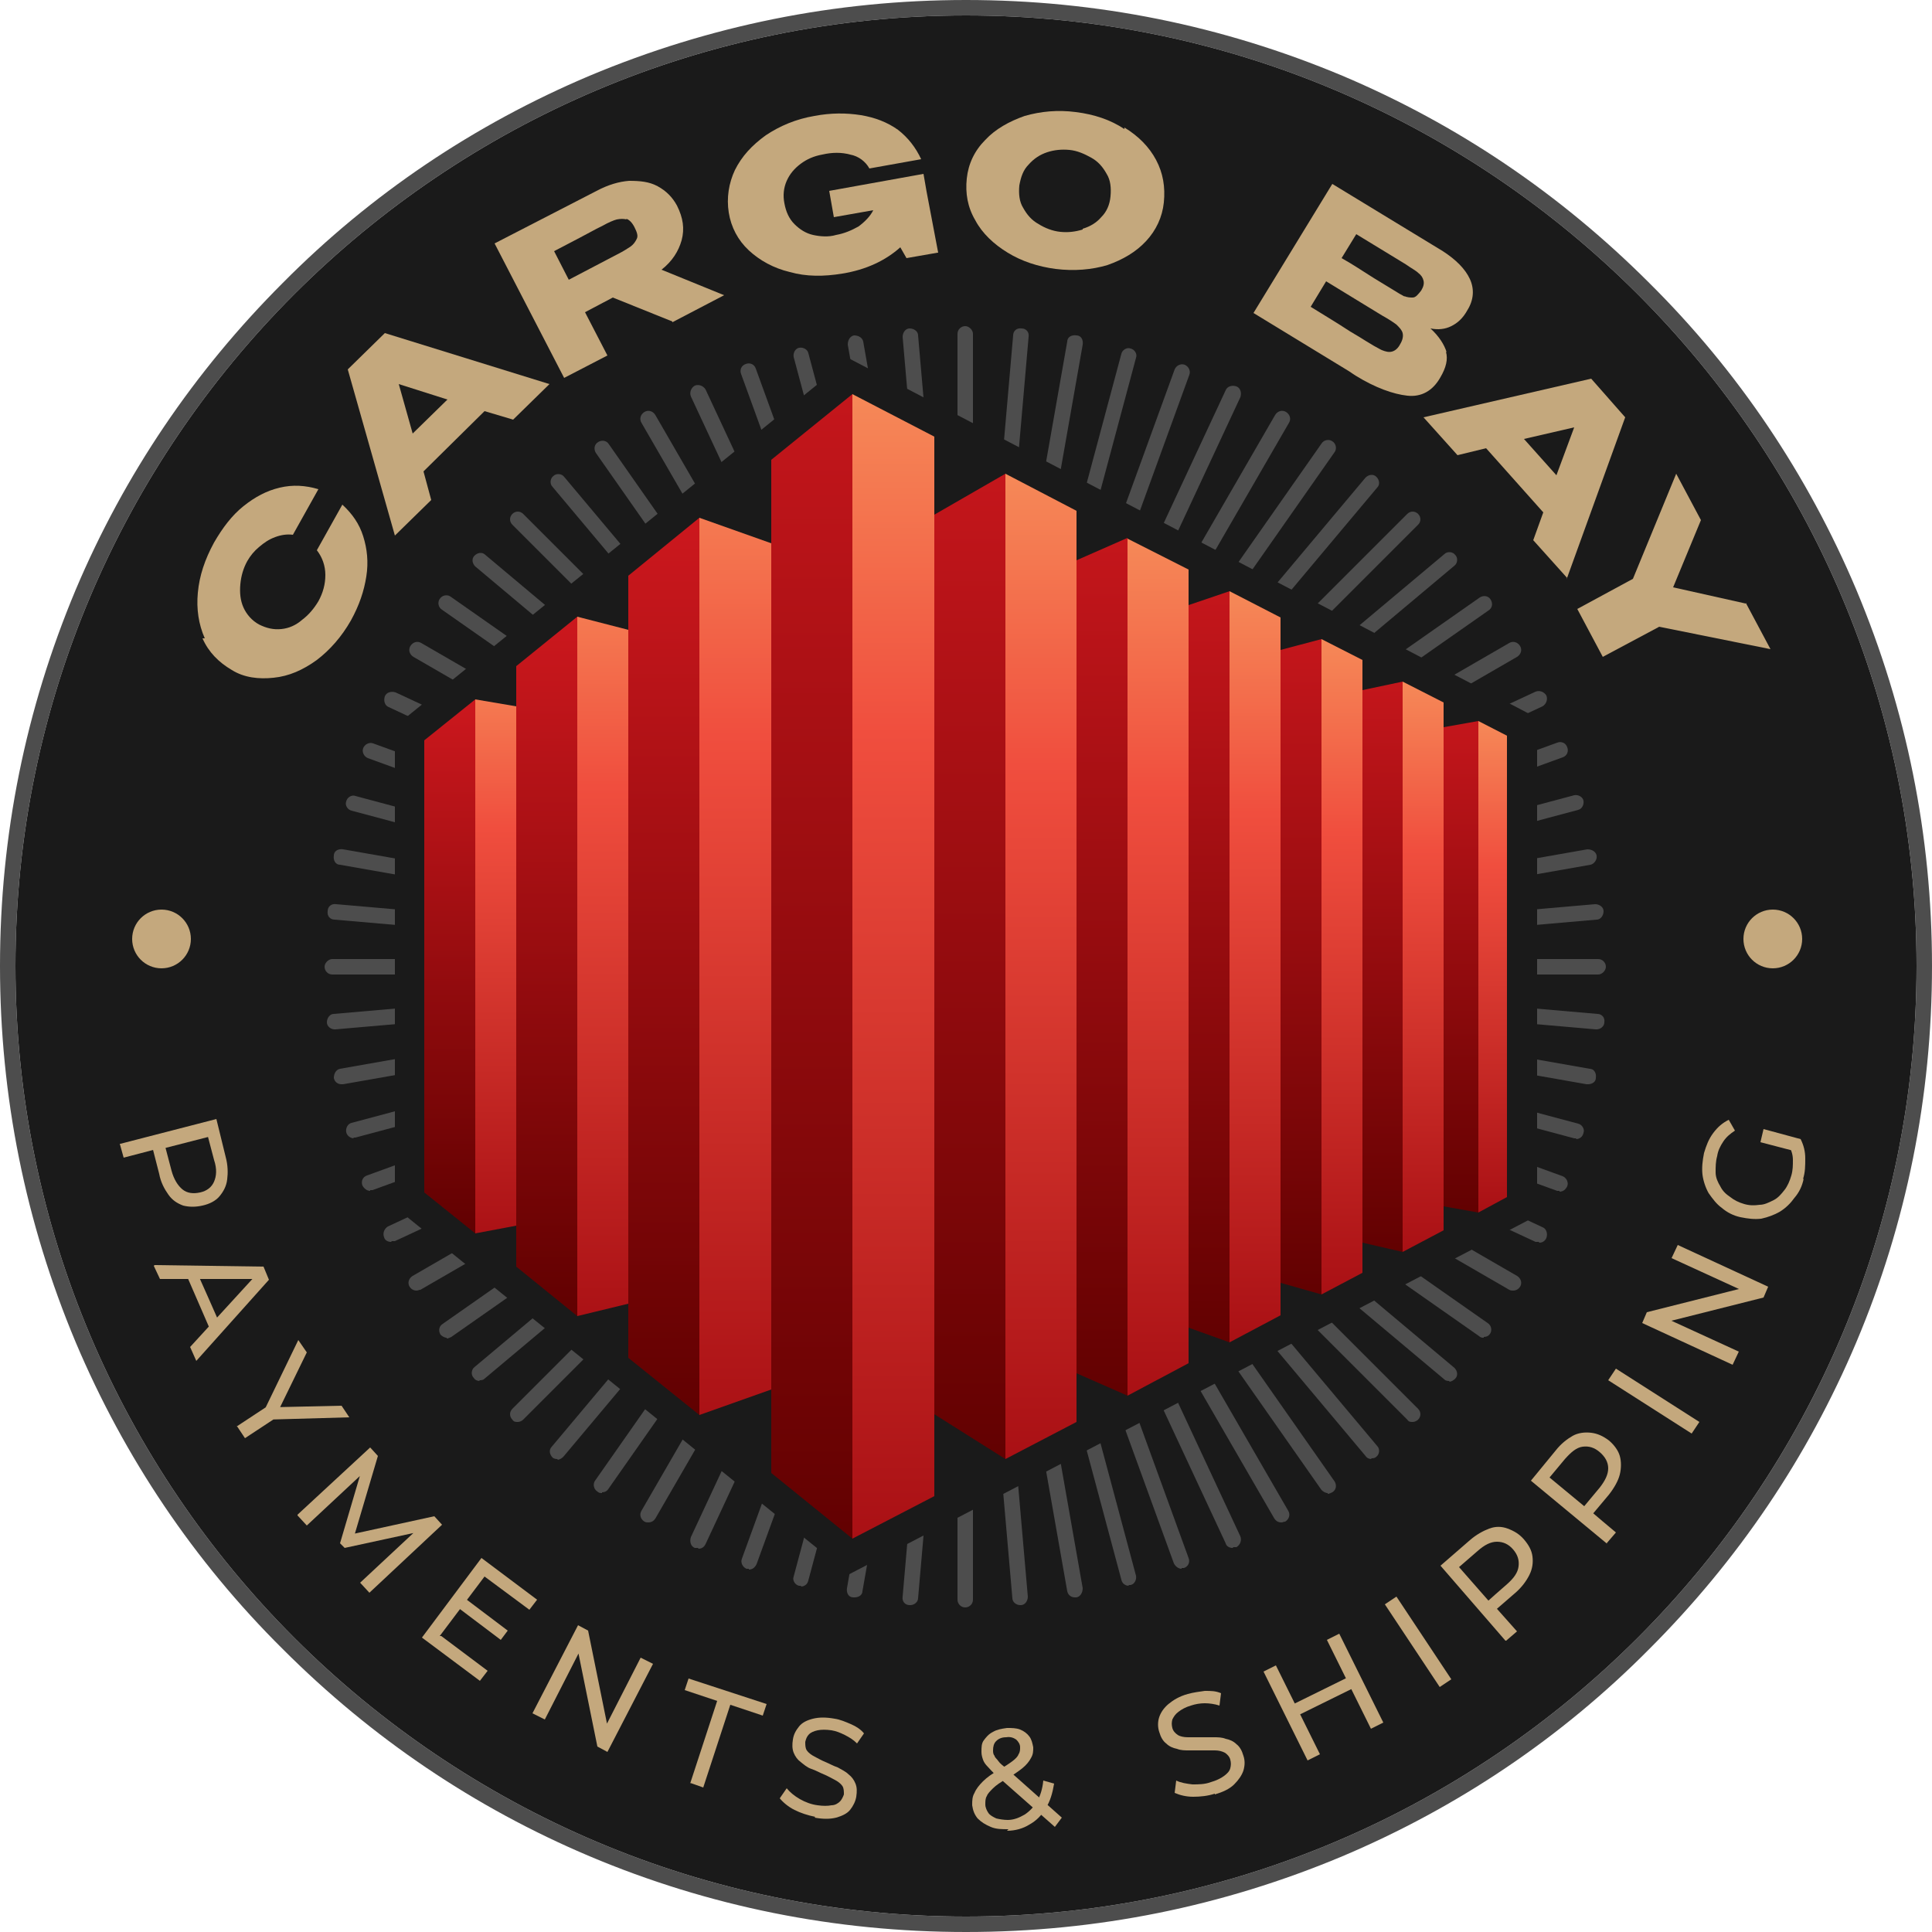 <?xml version="1.0" encoding="UTF-8"?> <svg xmlns="http://www.w3.org/2000/svg" xmlns:xlink="http://www.w3.org/1999/xlink" version="1.1" viewBox="0 0 250 250"><defs><style> .cls-1 { fill: url(#linear-gradient-15); } .cls-2 { fill: url(#linear-gradient-13); } .cls-3 { fill: url(#linear-gradient-2); } .cls-4 { fill: url(#linear-gradient-10); } .cls-5 { fill: url(#linear-gradient-12); } .cls-6 { fill: #4d4d4d; } .cls-7 { fill: url(#linear-gradient-4); } .cls-8 { fill: url(#linear-gradient-3); } .cls-9 { fill: url(#linear-gradient-5); } .cls-10 { fill: url(#linear-gradient-8); } .cls-11 { fill: #c4a87d; } .cls-12 { fill: url(#linear-gradient-14); } .cls-13 { fill: url(#linear-gradient-20); } .cls-14 { fill: url(#linear-gradient-17); } .cls-15 { fill: url(#linear-gradient-7); } .cls-16 { fill: #1a1a1a; } .cls-17 { fill: url(#linear-gradient-9); } .cls-18 { fill: url(#linear-gradient-11); } .cls-19 { fill: url(#linear-gradient-19); } .cls-20 { fill: url(#linear-gradient-6); } .cls-21 { fill: url(#linear-gradient-16); } .cls-22 { fill: url(#linear-gradient); } .cls-23 { fill: url(#linear-gradient-18); } </style><linearGradient id="linear-gradient" x1="134.7" y1="191.7" x2="134.7" y2="59.3" gradientUnits="userSpaceOnUse"><stop offset="0" stop-color="#a70e13"></stop><stop offset=".7" stop-color="#f04e3e"></stop><stop offset="1" stop-color="#f68c59"></stop></linearGradient><linearGradient id="linear-gradient-2" x1="125.5" y1="194.1" x2="125.5" y2="48.5" gradientUnits="userSpaceOnUse"><stop offset="0" stop-color="#5e0000"></stop><stop offset="1" stop-color="#ce181e"></stop></linearGradient><linearGradient id="linear-gradient-3" x1="149.9" y1="183.1" x2="149.9" y2="67.9" xlink:href="#linear-gradient"></linearGradient><linearGradient id="linear-gradient-4" x1="142.6" y1="185.2" x2="142.6" y2="58.4" xlink:href="#linear-gradient-2"></linearGradient><linearGradient id="linear-gradient-5" x1="162.4" y1="175.9" x2="162.4" y2="74.9" xlink:href="#linear-gradient"></linearGradient><linearGradient id="linear-gradient-6" x1="173.6" y1="169.4" x2="173.6" y2="81.3" xlink:href="#linear-gradient"></linearGradient><linearGradient id="linear-gradient-7" x1="156.5" y1="177.7" x2="156.5" y2="66.7" xlink:href="#linear-gradient-2"></linearGradient><linearGradient id="linear-gradient-8" x1="168.3" y1="171" x2="168.3" y2="74.1" xlink:href="#linear-gradient-2"></linearGradient><linearGradient id="linear-gradient-9" x1="178.9" y1="165" x2="178.9" y2="80.7" xlink:href="#linear-gradient-2"></linearGradient><linearGradient id="linear-gradient-10" x1="193.2" y1="158.3" x2="193.2" y2="92.2" xlink:href="#linear-gradient"></linearGradient><linearGradient id="linear-gradient-11" x1="189" y1="159.5" x2="189" y2="86.9" xlink:href="#linear-gradient-2"></linearGradient><linearGradient id="linear-gradient-12" x1="115.6" y1="202.5" x2="115.6" y2="48.6" xlink:href="#linear-gradient"></linearGradient><linearGradient id="linear-gradient-13" x1="105.1" y1="205.3" x2="105.1" y2="36.1" xlink:href="#linear-gradient-2"></linearGradient><linearGradient id="linear-gradient-14" x1="-6975.7" y1="185.8" x2="-6975.7" y2="65.1" gradientTransform="translate(-6889.8) rotate(-180) scale(1 -1)" xlink:href="#linear-gradient-2"></linearGradient><linearGradient id="linear-gradient-15" x1="-6984.9" y1="187.9" x2="-6984.9" y2="55.4" gradientTransform="translate(-6889.8) rotate(-180) scale(1 -1)" xlink:href="#linear-gradient"></linearGradient><linearGradient id="linear-gradient-16" x1="-6960.5" y1="172.4" x2="-6960.5" y2="78.3" gradientTransform="translate(-6889.8) rotate(-180) scale(1 -1)" xlink:href="#linear-gradient-2"></linearGradient><linearGradient id="linear-gradient-17" x1="-6967.8" y1="174.1" x2="-6967.8" y2="70.7" gradientTransform="translate(-6889.8) rotate(-180) scale(1 -1)" xlink:href="#linear-gradient"></linearGradient><linearGradient id="linear-gradient-18" x1="-6948" y1="161.2" x2="-6948" y2="89.3" gradientTransform="translate(-6889.8) rotate(-180) scale(1 -1)" xlink:href="#linear-gradient-2"></linearGradient><linearGradient id="linear-gradient-19" x1="-6953.9" y1="162.5" x2="-6953.9" y2="83.5" gradientTransform="translate(-6889.8) rotate(-180) scale(1 -1)" xlink:href="#linear-gradient"></linearGradient><linearGradient id="linear-gradient-20" x1="184.2" y1="163.7" x2="184.2" y2="87" xlink:href="#linear-gradient"></linearGradient></defs><g><g id="_Слой_1" data-name="Слой_1"><g><path class="cls-6" d="M240.2,76.3c-6.3-14.9-15.3-28.3-26.8-39.7-11.5-11.5-24.8-20.5-39.7-26.8C158.2,3.3,141.9,0,125,0s-33.2,3.3-48.7,9.8c-14.9,6.3-28.3,15.3-39.7,26.8-11.5,11.5-20.5,24.8-26.8,39.7C3.3,91.8,0,108.1,0,125s3.3,33.2,9.8,48.7c6.3,14.9,15.3,28.3,26.8,39.7,11.5,11.5,24.8,20.5,39.7,26.8,15.4,6.5,31.8,9.8,48.7,9.8s33.2-3.3,48.7-9.8c14.9-6.3,28.3-15.3,39.7-26.8,11.5-11.5,20.5-24.8,26.8-39.7,6.5-15.4,9.8-31.8,9.8-48.7s-3.3-33.2-9.8-48.7ZM125,248C57.2,248,2,192.8,2,125S57.2,2,125,2s123,55.2,123,123-55.2,123-123,123Z"></path><path class="cls-16" d="M248,125c0,67.8-55.2,123-123,123S2,192.8,2,125,57.2,2,125,2s123,55.2,123,123Z"></path></g><g><path class="cls-11" d="M15.6,148l12.4-3.2,1.2,4.9c.3,1.1.3,2.1.2,2.9-.1.9-.5,1.6-1,2.2s-1.3,1-2.2,1.2c-.9.2-1.7.2-2.5,0-.8-.3-1.4-.7-1.9-1.4-.5-.7-1-1.6-1.2-2.7l-1-3.9,1,.6-4.6,1.2-.5-1.8ZM20.5,148.7l.7-1,1,3.8c.3,1.1.8,1.9,1.4,2.4.6.5,1.4.6,2.3.4.9-.2,1.5-.7,1.8-1.4s.4-1.6,0-2.8l-1-3.8,1.1.6-7.4,1.9Z"></path><path class="cls-11" d="M20,163.7l14.1.2.7,1.7-9.4,10.5-.8-1.8,8.7-9.5.3.7h-12.9s-.8-1.7-.8-1.7ZM24,164.7h1.5c0-.1,2.9,6.5,2.9,6.5l-1.1,1.1-3.3-7.6Z"></path><path class="cls-11" d="M30.6,184.6l4.1-2.7-.7,1,4.6-9.5,1.1,1.6-3.9,8-.6-.9,9-.2,1,1.5-10.6.3,1.2-.3-4.1,2.7-1-1.5Z"></path><path class="cls-11" d="M38.5,196l9.4-8.7,1,1.1-3.2,10.8-.5-.6,11-2.4,1,1.1-9.4,8.8-1.2-1.3,7.4-6.9.3.3-9.7,2.1-.6-.6,2.8-9.5.3.3-7.4,6.9-1.2-1.3Z"></path><path class="cls-11" d="M57.1,211.7l6,4.5-1,1.3-7.5-5.6,7.7-10.3,7.2,5.4-1,1.3-5.8-4.3-5.8,7.7ZM60.4,207l5.3,4-.9,1.2-5.3-4,.9-1.2Z"></path><path class="cls-11" d="M68.9,221.7l5.9-11.4,1.3.7,2.7,13.3-.7-.4,4.8-9.4,1.6.8-5.9,11.4-1.3-.7-2.7-13.3.7.4-4.8,9.4-1.6-.8Z"></path><path class="cls-11" d="M89.3,230.8l3.5-10.7-4.2-1.4.5-1.5,10.1,3.3-.5,1.5-4.2-1.4-3.5,10.7-1.7-.6Z"></path><path class="cls-11" d="M105.5,235.1c-1-.2-1.9-.5-2.7-.9-.8-.4-1.5-1-1.9-1.5l.9-1.3c.4.5,1,1,1.7,1.4s1.5.7,2.3.8c.7.1,1.3.1,1.8,0,.5,0,.9-.3,1.1-.5s.4-.6.5-.9c0-.4,0-.8-.2-1.1-.2-.3-.6-.6-1-.8-.4-.2-.9-.5-1.4-.7-.5-.2-1-.5-1.6-.7s-1-.6-1.4-.9-.7-.7-.9-1.2c-.2-.5-.2-1.1-.1-1.7.1-.7.4-1.2.8-1.7.4-.5,1-.8,1.8-1,.8-.2,1.7-.2,2.8,0,.7.1,1.4.4,2.1.7s1.3.7,1.7,1.2l-.9,1.3c-.5-.5-1-.8-1.6-1.1-.6-.3-1.1-.5-1.7-.6-.7-.1-1.3-.1-1.8,0-.5.1-.9.3-1.1.5-.3.3-.4.6-.5,1,0,.4,0,.8.2,1.1s.6.6,1,.8c.4.2.9.5,1.4.7.5.2,1,.5,1.6.7.5.3,1,.5,1.4.9.4.3.7.7.9,1.2.2.5.2,1,.1,1.7-.1.6-.4,1.2-.8,1.7-.4.5-1.1.8-1.8,1-.8.2-1.7.2-2.8,0Z"></path><path class="cls-11" d="M130.5,236.7c-.9,0-1.6,0-2.3-.3s-1.2-.6-1.7-1.1c-.4-.5-.6-1-.7-1.7,0-.6,0-1.1.3-1.6.2-.5.6-1,1.1-1.5.5-.5,1.2-1,2.1-1.5.7-.4,1.3-.8,1.7-1.1.4-.3.7-.6.8-.9.2-.3.2-.6.2-.9,0-.4-.2-.7-.5-1-.3-.2-.7-.4-1.3-.3-.6,0-1,.2-1.3.5-.3.3-.4.7-.4,1.2,0,.2,0,.5.2.7,0,.2.3.4.5.7s.6.6,1,.9l7.2,6.4-.9,1.2-7.6-6.7c-.5-.4-.8-.8-1.1-1.1-.3-.3-.5-.6-.6-.9-.1-.3-.2-.6-.2-1,0-.6,0-1.1.3-1.5s.6-.8,1.2-1.1c.5-.3,1.1-.4,1.8-.5.6,0,1.2,0,1.7.2.5.2.9.5,1.2.9.3.4.4.9.5,1.4,0,.5,0,.9-.3,1.4-.2.4-.6.9-1.1,1.3-.5.4-1.2.9-2.1,1.4-.7.4-1.3.8-1.7,1.2s-.7.7-.8,1c-.2.3-.2.7-.2,1.1,0,.4.2.8.4,1.1s.6.5,1,.7c.4.1,1,.2,1.5.2.8,0,1.5-.3,2.2-.7.6-.4,1.2-1,1.6-1.7.4-.7.7-1.6.8-2.7l1.4.4c-.2,1.2-.5,2.3-1.1,3.2-.5.9-1.2,1.6-2.1,2.1-.8.5-1.8.8-2.9.8Z"></path><path class="cls-11" d="M157.2,232.1c-.9.3-1.9.4-2.8.4-.9,0-1.7-.2-2.4-.5l.2-1.6c.6.3,1.3.4,2.1.5.8,0,1.6,0,2.4-.3.7-.2,1.3-.5,1.7-.8.4-.3.7-.6.8-1,.1-.4.1-.7,0-1.1-.1-.4-.4-.7-.7-.9-.4-.2-.8-.3-1.3-.3-.5,0-1,0-1.6,0-.6,0-1.1,0-1.7,0-.6,0-1.1,0-1.6-.2-.5-.1-1-.3-1.4-.7-.4-.3-.7-.8-.9-1.5-.2-.6-.2-1.3,0-1.9.2-.6.6-1.2,1.2-1.7.6-.5,1.4-1,2.5-1.3.7-.2,1.5-.3,2.2-.4.8,0,1.4,0,2.1.3l-.2,1.6c-.6-.2-1.3-.3-1.9-.3-.6,0-1.2.1-1.8.3-.7.2-1.2.5-1.6.8-.4.3-.6.6-.8,1-.1.4-.1.7,0,1.1.1.4.4.7.7.9s.8.3,1.3.3c.5,0,1,0,1.6,0,.6,0,1.1,0,1.7,0,.6,0,1.1,0,1.6.2.5.1,1,.3,1.4.7.4.3.7.8.9,1.5.2.6.2,1.2,0,1.9-.2.6-.6,1.2-1.2,1.8s-1.5,1-2.5,1.3Z"></path><path class="cls-11" d="M170.8,227l-1.6.8-5.7-11.5,1.6-.8,5.7,11.5ZM175,218.5l-6.9,3.4-.7-1.4,6.9-3.4.7,1.4ZM171.7,212.2l1.6-.8,5.7,11.5-1.6.8-5.7-11.5Z"></path><path class="cls-11" d="M186.3,218.3l-7.1-10.7,1.5-1,7.1,10.7-1.5,1Z"></path><path class="cls-11" d="M194.8,212.3l-8.4-9.7,3.8-3.3c.8-.7,1.7-1.2,2.5-1.5.8-.3,1.6-.3,2.4,0s1.5.7,2.1,1.4c.6.7,1,1.4,1.1,2.2.1.8,0,1.6-.4,2.4-.4.8-1,1.6-1.8,2.3l-3,2.6v-1.2c0,0,3.2,3.6,3.2,3.6l-1.4,1.2ZM193.2,207.7h-1.2c0-.1,3-2.7,3-2.7.9-.8,1.4-1.5,1.5-2.3.1-.8-.1-1.5-.7-2.2s-1.3-1-2.1-1c-.8,0-1.6.4-2.5,1.2l-3,2.6v-1.2s5,5.7,5,5.7Z"></path><path class="cls-11" d="M208,199.8l-9.9-8.2,3.2-3.9c.7-.9,1.5-1.5,2.2-1.9s1.6-.5,2.4-.4,1.5.4,2.3,1c.7.6,1.2,1.3,1.4,2s.2,1.6,0,2.4c-.2.8-.7,1.7-1.4,2.6l-2.6,3.1v-1.2c-.1,0,3.5,3,3.5,3l-1.2,1.4ZM205.7,195.5h-1.2c0,0,2.5-3,2.5-3,.7-.9,1.1-1.7,1.1-2.5s-.4-1.5-1.1-2.1c-.7-.6-1.4-.8-2.2-.7-.8.1-1.5.7-2.3,1.6l-2.5,3-.2-1.2,5.8,4.8Z"></path><path class="cls-11" d="M218.9,185.5l-10.8-6.9,1-1.5,10.8,6.9-1,1.5Z"></path><path class="cls-11" d="M224.2,176.6l-11.7-5.4.6-1.4,13.1-3.3-.3.7-9.6-4.4.8-1.7,11.7,5.4-.6,1.4-13.1,3.3.3-.7,9.6,4.4-.8,1.7Z"></path><path class="cls-11" d="M233.4,152.5c-.2,1-.6,1.8-1.2,2.5-.5.7-1.1,1.3-1.9,1.8-.7.4-1.5.7-2.4.9-.9.1-1.7,0-2.7-.2-.9-.2-1.7-.6-2.4-1.2-.7-.5-1.2-1.2-1.7-1.9-.4-.7-.7-1.6-.8-2.4-.1-.9,0-1.8.2-2.8.3-1,.6-1.8,1.2-2.6s1.2-1.3,2-1.7l.8,1.4c-.6.4-1.1.8-1.5,1.4s-.7,1.2-.8,1.9c-.2.7-.2,1.4-.2,2.1s.3,1.3.6,1.8c.3.6.7,1,1.3,1.4.5.4,1.1.7,1.8.9.7.2,1.3.2,2,.1.6,0,1.2-.3,1.8-.6s1-.8,1.4-1.3c.4-.5.7-1.2.9-1.9.2-.7.2-1.3.2-2,0-.7-.2-1.3-.6-2l1.6-.7c.4.8.6,1.6.6,2.5s0,1.8-.3,2.7ZM232.4,149l-4.6-1.2.4-1.7,4.8,1.3-.7,1.6Z"></path></g><g><path class="cls-11" d="M26.5,82.6c-.8-1.8-1.1-3.8-.9-5.9.2-2.2.9-4.3,2.1-6.5,1.1-1.9,2.3-3.5,3.8-4.7,1.5-1.2,3-2,4.7-2.4,1.7-.4,3.3-.3,5,.2l-3.3,5.9c-.7-.1-1.5,0-2.3.3-.8.3-1.4.7-2.1,1.3-.6.5-1.1,1.1-1.5,1.8-.5.9-.8,1.9-.9,3-.1,1.1,0,2.1.4,3,.4.9,1.1,1.7,2,2.2,1,.5,1.9.7,2.9.6,1-.1,1.9-.5,2.7-1.2.8-.6,1.5-1.4,2.1-2.4.6-1.1.9-2.2.9-3.4,0-1.2-.4-2.3-1.1-3.2l3.3-5.9c1.3,1.2,2.2,2.5,2.7,4.1s.7,3.3.4,5.2c-.3,1.9-.9,3.7-2,5.7-1.2,2.1-2.7,3.8-4.4,5.1-1.8,1.3-3.6,2.1-5.6,2.3-1.9.2-3.8,0-5.4-1-1.7-1-3-2.3-3.8-4.1Z"></path><path class="cls-11" d="M71.1,49.7l-4.7,4.6-3.7-1.1-7.9,7.8,1,3.7-4.7,4.6-6.1-21.5,4.8-4.7,21.3,6.6ZM51.6,49.7l1.8,6.4,4.5-4.4-6.3-2Z"></path><path class="cls-11" d="M87,41.6l-7.7-3.1-3.6,1.9,2.9,5.6-5.6,2.9-9-17.4,13.2-6.8c1.5-.8,2.9-1.2,4.2-1.3,1.4,0,2.6.1,3.7.7,1.1.6,1.9,1.4,2.5,2.5h0c.8,1.6,1,3,.6,4.5-.4,1.4-1.2,2.7-2.6,3.8l8.1,3.3-6.7,3.5ZM81.1,28.4c-.4-.1-.8-.1-1.3,0-.4.1-1.1.4-1.8.8l-.8.4c-1.1.6-3,1.6-5.5,2.9l1.9,3.7,6.3-3.3h0c.8-.4,1.4-.8,1.7-1,.4-.3.6-.6.8-1s0-.9-.3-1.5c-.3-.6-.7-1-1.1-1.1Z"></path><path class="cls-11" d="M121.3,32.7l-4,.7-.8-1.4c-1.9,1.7-4.4,2.9-7.5,3.4-2.4.4-4.7.4-6.8-.2-2.1-.5-3.9-1.5-5.3-2.8-1.4-1.3-2.3-3-2.6-4.9-.3-1.9,0-3.8.8-5.5.9-1.8,2.2-3.2,4-4.5,1.8-1.2,3.9-2.1,6.3-2.5,2.1-.4,4.1-.4,6-.1,1.8.3,3.4.9,4.8,1.9,1.3,1,2.3,2.3,3,3.8l-6.7,1.2c-.5-.9-1.4-1.6-2.5-1.8-1.1-.3-2.3-.3-3.6,0-1.1.2-2,.6-2.8,1.2s-1.4,1.3-1.8,2.2c-.4.9-.5,1.9-.3,2.9.2,1.1.6,2,1.3,2.7.7.7,1.5,1.2,2.4,1.4s2,.3,3,0c1.1-.2,2-.6,2.9-1.1.8-.6,1.5-1.3,1.9-2.1l-5.1.9-.6-3.4,12.2-2.2.4,2.3,1.5,7.9Z"></path><path class="cls-11" d="M145.5,16.5c1.8,1.1,3.2,2.5,4.1,4.2s1.2,3.5,1,5.5c-.2,1.9-1,3.6-2.3,5-1.3,1.4-3,2.4-5,3.1-2,.6-4.3.8-6.7.5-2.3-.3-4.4-1-6.2-2.1s-3.3-2.5-4.2-4.2c-1-1.7-1.3-3.5-1.1-5.4.2-1.9,1-3.6,2.4-5,1.3-1.4,3.1-2.4,5.1-3.1,2.1-.6,4.3-.8,6.6-.5,2.4.3,4.5,1,6.3,2.2ZM140.1,29.6c1-.3,1.8-.8,2.4-1.5.7-.7,1.1-1.6,1.2-2.7.1-1.1,0-2.1-.5-2.9-.5-.9-1.1-1.6-2-2.1s-1.8-.9-2.8-1c-1-.1-2,0-2.9.3-.9.3-1.7.8-2.4,1.6-.7.7-1,1.6-1.2,2.7-.1,1.1,0,2.1.5,2.9.5.9,1.1,1.6,2,2.1.8.5,1.8.9,2.8,1,1,.1,1.9,0,2.9-.3Z"></path><path class="cls-11" d="M187.1,45.5c.3,1,0,2.1-.7,3.3h0c-1,1.8-2.5,2.6-4.3,2.4-1.8-.2-4.1-1-6.7-2.6h0s-.9-.6-.9-.6l-12.3-7.5,10.2-16.7,14.3,8.7c1.7,1.1,2.9,2.3,3.5,3.6.6,1.3.5,2.7-.3,4h0c-.6,1.1-1.3,1.7-2.1,2.1s-1.7.5-2.7.3c1.1,1,1.8,2.1,2.1,3.1ZM178.8,45.3c.5.2.9.3,1.3.2s.8-.4,1.1-1c.3-.5.4-1,.3-1.4-.1-.4-.4-.7-.8-1.1-.4-.3-1-.7-1.9-1.2h0s-7.2-4.4-7.2-4.4l-2,3.3c2.1,1.3,3.6,2.2,4.5,2.8.9.6,1.5.9,1.8,1.1l.8.5c.8.5,1.5.9,1.9,1.1ZM181.7,38.3c.4.2.8.2,1.1.2.4,0,.7-.4,1.1-.9.3-.5.4-.9.3-1.3-.1-.4-.3-.7-.7-1-.3-.3-.9-.6-1.6-1.1h0s-6.4-3.9-6.4-3.9l-1.9,3.1c1.6.9,2.6,1.6,3.1,1.9l1.1.7,2.3,1.4c.8.5,1.3.8,1.7,1Z"></path><path class="cls-11" d="M202.8,74.8l-4.4-4.9,1.3-3.6-7.4-8.3-3.7.9-4.4-4.9,21.7-5,4.4,5-7.6,21ZM203.7,55.3l-6.5,1.5,4.2,4.7,2.3-6.2Z"></path><path class="cls-11" d="M225.9,78l3.2,6-14.4-2.9-7.3,3.9-3.3-6.2,7.2-3.9,5.6-13.6,3.2,6-3.6,8.7,9.4,2.1Z"></path></g><g><path class="cls-6" d="M124.9,126.1c-.6,0-1-.5-1-1V43.2c0-.6.5-1,1-1s1,.5,1,1v81.9c0,.6-.5,1-1,1Z"></path><path class="cls-6" d="M124.9,126.1c-.5,0-1-.4-1-.9l-7.1-81.6c0-.6.4-1.1.9-1.1.6,0,1.1.4,1.1.9l7.1,81.6c0,.6-.4,1.1-.9,1.1,0,0,0,0,0,0Z"></path><path class="cls-6" d="M124.9,126.1c-.5,0-.9-.3-1-.8l-14.2-80.7c0-.6.3-1.1.8-1.2.6,0,1.1.3,1.2.8l14.2,80.7c0,.6-.3,1.1-.8,1.2,0,0-.1,0-.2,0Z"></path><path class="cls-6" d="M124.9,126.1c-.5,0-.9-.3-1-.8l-21.2-79.1c-.1-.5.2-1.1.7-1.2.5-.1,1.1.2,1.2.7l21.2,79.1c.1.5-.2,1.1-.7,1.2,0,0-.2,0-.3,0Z"></path><path class="cls-6" d="M124.9,126.1c-.4,0-.8-.3-1-.7l-28-77c-.2-.5,0-1.1.6-1.3.5-.2,1.1,0,1.3.6l28,77c.2.5,0,1.1-.6,1.3-.1,0-.2,0-.3,0Z"></path><path class="cls-6" d="M124.9,126.1c-.4,0-.8-.2-.9-.6l-34.6-74.2c-.2-.5,0-1.1.5-1.4.5-.2,1.1,0,1.4.5l34.6,74.2c.2.5,0,1.1-.5,1.4-.1,0-.3,0-.4,0Z"></path><path class="cls-6" d="M124.9,126.1c-.4,0-.7-.2-.9-.5l-41-70.9c-.3-.5-.1-1.1.4-1.4.5-.3,1.1-.1,1.4.4l41,70.9c.3.5.1,1.1-.4,1.4-.2,0-.3.1-.5.1Z"></path><path class="cls-6" d="M124.9,126.1c-.3,0-.6-.2-.8-.4l-47-67.1c-.3-.5-.2-1.1.3-1.4.5-.3,1.1-.2,1.4.3l47,67.1c.3.5.2,1.1-.3,1.4-.2.1-.4.2-.6.2Z"></path><path class="cls-6" d="M124.9,126.1c-.3,0-.6-.1-.8-.4l-52.6-62.7c-.4-.4-.3-1.1.1-1.4.4-.4,1.1-.3,1.4.1l52.6,62.7c.4.4.3,1.1-.1,1.4-.2.2-.4.2-.7.2Z"></path><path class="cls-6" d="M124.9,126.1c-.3,0-.5,0-.7-.3l-57.9-57.9c-.4-.4-.4-1,0-1.4.4-.4,1-.4,1.4,0l57.9,57.9c.4.4.4,1,0,1.4-.2.2-.5.3-.7.3Z"></path><path class="cls-6" d="M124.9,126.1c-.2,0-.5,0-.7-.2l-62.7-52.6c-.4-.4-.5-1-.1-1.4.4-.4,1-.5,1.4-.1l62.7,52.6c.4.4.5,1,.1,1.4-.2.2-.5.4-.8.4Z"></path><path class="cls-6" d="M124.9,126.1c-.2,0-.4,0-.6-.2l-67.1-47c-.5-.3-.6-1-.3-1.4.3-.5,1-.6,1.4-.3l67.1,47c.5.3.6,1,.3,1.4-.2.3-.5.4-.8.4Z"></path><path class="cls-6" d="M124.9,126.1c-.2,0-.3,0-.5-.1l-70.9-41c-.5-.3-.7-.9-.4-1.4.3-.5.9-.7,1.4-.4l70.9,41c.5.3.7.9.4,1.4-.2.3-.5.5-.9.5Z"></path><path class="cls-6" d="M124.9,126.1c-.1,0-.3,0-.4,0l-74.2-34.6c-.5-.2-.7-.8-.5-1.4.2-.5.8-.7,1.4-.5l74.2,34.6c.5.2.7.8.5,1.4-.2.4-.5.6-.9.6Z"></path><path class="cls-6" d="M124.9,126.1c-.1,0-.2,0-.3,0l-77-28c-.5-.2-.8-.8-.6-1.3.2-.5.8-.8,1.3-.6l77,28c.5.2.8.8.6,1.3-.2.4-.5.7-1,.7Z"></path><path class="cls-6" d="M124.9,126.1c0,0-.2,0-.3,0l-79.1-21.2c-.5-.1-.9-.7-.7-1.2.1-.5.7-.9,1.2-.7l79.1,21.2c.5.1.9.7.7,1.2-.1.5-.5.8-1,.8Z"></path><path class="cls-6" d="M124.9,126.1c0,0-.1,0-.2,0l-80.7-14.2c-.6,0-.9-.6-.8-1.2,0-.6.6-.9,1.2-.8l80.7,14.2c.6,0,.9.6.8,1.2,0,.5-.5.8-1,.8Z"></path><path class="cls-6" d="M124.9,126.1s0,0,0,0l-81.6-7.1c-.6,0-1-.5-.9-1.1,0-.6.5-1,1.1-.9l81.6,7.1c.6,0,1,.5.9,1.1,0,.5-.5.9-1,.9Z"></path><path class="cls-6" d="M124.9,126.1H43c-.6,0-1-.5-1-1s.5-1,1-1h81.9c.6,0,1,.5,1,1s-.5,1-1,1Z"></path><path class="cls-6" d="M43.3,133.2c-.5,0-1-.4-1-.9,0-.6.4-1.1.9-1.1l81.6-7.1c.6,0,1.1.4,1.1.9,0,.6-.4,1.1-.9,1.1l-81.6,7.1s0,0,0,0Z"></path><path class="cls-6" d="M44.2,140.3c-.5,0-.9-.3-1-.8,0-.6.3-1.1.8-1.2l80.7-14.2c.6,0,1.1.3,1.2.8,0,.6-.3,1.1-.8,1.2l-80.7,14.2c0,0-.1,0-.2,0Z"></path><path class="cls-6" d="M45.8,147.3c-.4,0-.9-.3-1-.8-.1-.5.2-1.1.7-1.2l79.1-21.2c.5-.1,1.1.2,1.2.7.1.5-.2,1.1-.7,1.2l-79.1,21.2c0,0-.2,0-.3,0Z"></path><path class="cls-6" d="M47.9,154.1c-.4,0-.8-.3-1-.7-.2-.5,0-1.1.6-1.3l77-28c.5-.2,1.1,0,1.3.6.2.5,0,1.1-.6,1.3l-77,28c-.1,0-.2,0-.3,0Z"></path><path class="cls-6" d="M50.6,160.7c-.4,0-.8-.2-.9-.6-.2-.5,0-1.1.5-1.4l74.2-34.6c.5-.2,1.1,0,1.4.5.2.5,0,1.1-.5,1.4l-74.2,34.6c-.1,0-.3,0-.4,0Z"></path><path class="cls-6" d="M53.9,167c-.4,0-.7-.2-.9-.5-.3-.5-.1-1.1.4-1.4l70.9-41c.5-.3,1.1-.1,1.4.4.3.5.1,1.1-.4,1.4l-70.9,41c-.2,0-.3.1-.5.1Z"></path><path class="cls-6" d="M57.8,173.1c-.3,0-.6-.2-.8-.4-.3-.5-.2-1.1.3-1.4l67.1-47c.5-.3,1.1-.2,1.4.3s.2,1.1-.3,1.4l-67.1,47c-.2.1-.4.2-.6.2Z"></path><path class="cls-6" d="M62.1,178.7c-.3,0-.6-.1-.8-.4-.4-.4-.3-1.1.1-1.4l62.7-52.6c.4-.4,1.1-.3,1.4.1.4.4.3,1.1-.1,1.4l-62.7,52.6c-.2.2-.4.2-.7.2Z"></path><path class="cls-6" d="M67,184c-.3,0-.5,0-.7-.3-.4-.4-.4-1,0-1.4l57.9-57.9c.4-.4,1-.4,1.4,0,.4.4.4,1,0,1.4l-57.9,57.9c-.2.2-.5.3-.7.3Z"></path><path class="cls-6" d="M72.2,188.8c-.2,0-.5,0-.7-.2-.4-.4-.5-1-.1-1.4l52.6-62.7c.4-.4,1-.5,1.4-.1.4.4.5,1,.1,1.4l-52.6,62.7c-.2.2-.5.4-.8.4Z"></path><path class="cls-6" d="M77.9,193.2c-.2,0-.4,0-.6-.2-.5-.3-.6-1-.3-1.4l47-67.1c.3-.5,1-.6,1.4-.3.5.3.6,1,.3,1.4l-47,67.1c-.2.3-.5.4-.8.4Z"></path><path class="cls-6" d="M83.9,197c-.2,0-.3,0-.5-.1-.5-.3-.7-.9-.4-1.4l41-70.9c.3-.5.9-.7,1.4-.4.5.3.7.9.4,1.4l-41,70.9c-.2.3-.5.5-.9.5Z"></path><path class="cls-6" d="M90.3,200.3c-.1,0-.3,0-.4,0-.5-.2-.7-.8-.5-1.4l34.6-74.2c.2-.5.8-.7,1.4-.5.5.2.7.8.5,1.4l-34.6,74.2c-.2.4-.5.6-.9.6Z"></path><path class="cls-6" d="M96.9,203c-.1,0-.2,0-.3,0-.5-.2-.8-.8-.6-1.3l28-77c.2-.5.8-.8,1.3-.6.5.2.8.8.6,1.3l-28,77c-.2.4-.5.7-1,.7Z"></path><path class="cls-6" d="M103.7,205.2c0,0-.2,0-.3,0-.5-.1-.9-.7-.7-1.2l21.2-79.1c.1-.5.7-.9,1.2-.7.5.1.9.7.7,1.2l-21.2,79.1c-.1.5-.5.8-1,.8Z"></path><path class="cls-6" d="M110.6,206.7c0,0-.1,0-.2,0-.6,0-.9-.6-.8-1.2l14.2-80.7c0-.6.6-.9,1.2-.8.6,0,.9.6.8,1.2l-14.2,80.7c0,.5-.5.8-1,.8Z"></path><path class="cls-6" d="M117.7,207.7s0,0,0,0c-.6,0-1-.5-.9-1.1l7.1-81.6c0-.6.5-1,1.1-.9.6,0,1,.5.9,1.1l-7.1,81.6c0,.5-.5.9-1,.9Z"></path><path class="cls-6" d="M124.9,208c-.6,0-1-.5-1-1v-81.9c0-.6.5-1,1-1s1,.5,1,1v81.9c0,.6-.5,1-1,1Z"></path><path class="cls-6" d="M132,207.7c-.5,0-1-.4-1-.9l-7.1-81.6c0-.6.4-1.1.9-1.1.6,0,1.1.4,1.1.9l7.1,81.6c0,.6-.4,1.1-.9,1.1,0,0,0,0,0,0Z"></path><path class="cls-6" d="M139.1,206.7c-.5,0-.9-.3-1-.8l-14.2-80.7c0-.6.3-1.1.8-1.2.6,0,1.1.3,1.2.8l14.2,80.7c0,.6-.3,1.1-.8,1.2,0,0-.1,0-.2,0Z"></path><path class="cls-6" d="M146.1,205.2c-.5,0-.9-.3-1-.8l-21.2-79.1c-.1-.5.2-1.1.7-1.2.5-.1,1.1.2,1.2.7l21.2,79.1c.1.5-.2,1.1-.7,1.2,0,0-.2,0-.3,0Z"></path><path class="cls-6" d="M152.9,203c-.4,0-.8-.3-1-.7l-28-77c-.2-.5,0-1.1.6-1.3.5-.2,1.1,0,1.3.6l28,77c.2.5,0,1.1-.6,1.3-.1,0-.2,0-.3,0Z"></path><path class="cls-6" d="M159.5,200.3c-.4,0-.8-.2-.9-.6l-34.6-74.2c-.2-.5,0-1.1.5-1.4.5-.2,1.1,0,1.4.5l34.6,74.2c.2.5,0,1.1-.5,1.4-.1,0-.3,0-.4,0Z"></path><path class="cls-6" d="M165.8,197c-.4,0-.7-.2-.9-.5l-41-70.9c-.3-.5-.1-1.1.4-1.4.5-.3,1.1-.1,1.4.4l41,70.9c.3.5.1,1.1-.4,1.4-.2,0-.3.1-.5.1Z"></path><path class="cls-6" d="M171.8,193.2c-.3,0-.6-.2-.8-.4l-47-67.1c-.3-.5-.2-1.1.3-1.4.5-.3,1.1-.2,1.4.3l47,67.1c.3.5.2,1.1-.3,1.4-.2.1-.4.2-.6.2Z"></path><path class="cls-6" d="M177.5,188.8c-.3,0-.6-.1-.8-.4l-52.6-62.7c-.4-.4-.3-1.1.1-1.4.4-.4,1.1-.3,1.4.1l52.6,62.7c.4.4.3,1.1-.1,1.4-.2.2-.4.2-.7.2Z"></path><path class="cls-6" d="M182.8,184c-.3,0-.5,0-.7-.3l-57.9-57.9c-.4-.4-.4-1,0-1.4.4-.4,1-.4,1.4,0l57.9,57.9c.4.4.4,1,0,1.4-.2.2-.5.3-.7.3Z"></path><path class="cls-6" d="M187.6,178.7c-.2,0-.5,0-.7-.2l-62.7-52.6c-.4-.4-.5-1-.1-1.4.4-.4,1-.5,1.4-.1l62.7,52.6c.4.4.5,1,.1,1.4-.2.2-.5.4-.8.4Z"></path><path class="cls-6" d="M192,173.1c-.2,0-.4,0-.6-.2l-67.1-47c-.5-.3-.6-1-.3-1.4.3-.5,1-.6,1.4-.3l67.1,47c.5.3.6,1,.3,1.4-.2.3-.5.4-.8.4Z"></path><path class="cls-6" d="M195.8,167c-.2,0-.3,0-.5-.1l-70.9-41c-.5-.3-.7-.9-.4-1.4.3-.5.9-.7,1.4-.4l70.9,41c.5.3.7.9.4,1.4-.2.3-.5.5-.9.5Z"></path><path class="cls-6" d="M199.1,160.7c-.1,0-.3,0-.4,0l-74.2-34.6c-.5-.2-.7-.8-.5-1.4.2-.5.8-.7,1.4-.5l74.2,34.6c.5.2.7.8.5,1.4-.2.4-.5.6-.9.6Z"></path><path class="cls-6" d="M201.8,154.1c-.1,0-.2,0-.3,0l-77-28c-.5-.2-.8-.8-.6-1.3.2-.5.8-.8,1.3-.6l77,28c.5.2.8.8.6,1.3-.2.4-.5.7-1,.7Z"></path><path class="cls-6" d="M204,147.3c0,0-.2,0-.3,0l-79.1-21.2c-.5-.1-.9-.7-.7-1.2s.7-.9,1.2-.7l79.1,21.2c.5.1.9.7.7,1.2-.1.5-.5.8-1,.8Z"></path><path class="cls-6" d="M205.5,140.3c0,0-.1,0-.2,0l-80.7-14.2c-.6,0-.9-.6-.8-1.2,0-.6.6-.9,1.2-.8l80.7,14.2c.6,0,.9.6.8,1.2,0,.5-.5.8-1,.8Z"></path><path class="cls-6" d="M206.5,133.2s0,0,0,0l-81.6-7.1c-.6,0-1-.5-.9-1.1,0-.6.5-1,1.1-.9l81.6,7.1c.6,0,1,.5.9,1.1,0,.5-.5.9-1,.9Z"></path><path class="cls-6" d="M206.8,126.1h-81.9c-.6,0-1-.5-1-1s.5-1,1-1h81.9c.6,0,1,.5,1,1s-.5,1-1,1Z"></path><path class="cls-6" d="M124.9,126.1c-.5,0-1-.4-1-.9,0-.6.4-1.1.9-1.1l81.6-7.1c.6,0,1.1.4,1.1.9,0,.6-.4,1.1-.9,1.1l-81.6,7.1s0,0,0,0Z"></path><path class="cls-6" d="M124.9,126.1c-.5,0-.9-.3-1-.8,0-.6.3-1.1.8-1.2l80.7-14.2c.6,0,1.1.3,1.2.8s-.3,1.1-.8,1.2l-80.7,14.2c0,0-.1,0-.2,0Z"></path><path class="cls-6" d="M124.9,126.1c-.4,0-.9-.3-1-.8-.1-.5.2-1.1.7-1.2l79.1-21.2c.5-.1,1.1.2,1.2.7.1.5-.2,1.1-.7,1.2l-79.1,21.2c0,0-.2,0-.3,0Z"></path><path class="cls-6" d="M124.9,126.1c-.4,0-.8-.3-1-.7-.2-.5,0-1.1.6-1.3l77-28c.5-.2,1.1,0,1.3.6.2.5,0,1.1-.6,1.3l-77,28c-.1,0-.2,0-.3,0Z"></path><path class="cls-6" d="M124.9,126.1c-.4,0-.8-.2-.9-.6-.2-.5,0-1.1.5-1.4l74.2-34.6c.5-.2,1.1,0,1.4.5.2.5,0,1.1-.5,1.4l-74.2,34.6c-.1,0-.3,0-.4,0Z"></path><path class="cls-6" d="M124.9,126.1c-.4,0-.7-.2-.9-.5-.3-.5-.1-1.1.4-1.4l70.9-41c.5-.3,1.1-.1,1.4.4.3.5.1,1.1-.4,1.4l-70.9,41c-.2,0-.3.1-.5.1Z"></path><path class="cls-6" d="M124.9,126.1c-.3,0-.6-.2-.8-.4-.3-.5-.2-1.1.3-1.4l67.1-47c.5-.3,1.1-.2,1.4.3.3.5.2,1.1-.3,1.4l-67.1,47c-.2.1-.4.2-.6.2Z"></path><path class="cls-6" d="M124.9,126.1c-.3,0-.6-.1-.8-.4-.4-.4-.3-1.1.1-1.4l62.7-52.6c.4-.4,1.1-.3,1.4.1.4.4.3,1.1-.1,1.4l-62.7,52.6c-.2.2-.4.2-.7.2Z"></path><path class="cls-6" d="M124.9,126.1c-.3,0-.5,0-.7-.3-.4-.4-.4-1,0-1.4l57.9-57.9c.4-.4,1-.4,1.4,0,.4.4.4,1,0,1.4l-57.9,57.9c-.2.2-.5.3-.7.3Z"></path><path class="cls-6" d="M124.9,126.1c-.2,0-.5,0-.7-.2-.4-.4-.5-1-.1-1.4l52.6-62.7c.4-.4,1-.5,1.4-.1s.5,1,.1,1.4l-52.6,62.7c-.2.2-.5.4-.8.4Z"></path><path class="cls-6" d="M124.9,126.1c-.2,0-.4,0-.6-.2-.5-.3-.6-1-.3-1.4l47-67.1c.3-.5,1-.6,1.4-.3.5.3.6,1,.3,1.4l-47,67.1c-.2.3-.5.4-.8.4Z"></path><path class="cls-6" d="M124.9,126.1c-.2,0-.3,0-.5-.1-.5-.3-.7-.9-.4-1.4l41-70.9c.3-.5.9-.7,1.4-.4.5.3.7.9.4,1.4l-41,70.9c-.2.3-.5.5-.9.5Z"></path><path class="cls-6" d="M124.9,126.1c-.1,0-.3,0-.4,0-.5-.2-.7-.8-.5-1.4l34.6-74.2c.2-.5.8-.7,1.4-.5.5.2.7.8.5,1.4l-34.6,74.2c-.2.4-.5.6-.9.6Z"></path><path class="cls-6" d="M124.9,126.1c-.1,0-.2,0-.3,0-.5-.2-.8-.8-.6-1.3l28-77c.2-.5.8-.8,1.3-.6.5.2.8.8.6,1.3l-28,77c-.2.4-.5.7-1,.7Z"></path><path class="cls-6" d="M124.9,126.1c0,0-.2,0-.3,0-.5-.1-.9-.7-.7-1.2l21.2-79.1c.1-.5.7-.9,1.2-.7.5.1.9.7.7,1.2l-21.2,79.1c-.1.5-.5.8-1,.8Z"></path><path class="cls-6" d="M124.9,126.1c0,0-.1,0-.2,0-.6,0-.9-.6-.8-1.2l14.2-80.7c0-.6.6-.9,1.2-.8.6,0,.9.6.8,1.2l-14.2,80.7c0,.5-.5.8-1,.8Z"></path><path class="cls-6" d="M124.9,126.1s0,0,0,0c-.6,0-1-.5-.9-1.1l7.1-81.6c0-.6.5-1,1.1-.9.6,0,1,.5.9,1.1l-7.1,81.6c0,.5-.5.9-1,.9Z"></path></g><polygon class="cls-16" points="51.1 94 51.1 156.2 109.9 203.7 198.9 157.3 198.9 92.9 109.9 46.4 51.1 94"></polygon><g><polygon class="cls-22" points="130.1 61.3 130.1 188.8 139.3 184 139.3 66.1 130.1 61.3"></polygon><polygon class="cls-3" points="120.9 183 120.9 66.6 130.1 61.3 130.1 188.8 120.9 183"></polygon><polygon class="cls-8" points="145.9 69.7 145.9 180.6 153.8 176.4 153.8 73.7 145.9 69.7"></polygon><polygon class="cls-7" points="139.3 177.7 139.3 72.5 145.9 69.6 145.9 180.6 139.3 177.7"></polygon><polygon class="cls-9" points="159.1 76.5 159.1 173.7 165.7 170.2 165.7 79.9 159.1 76.5"></polygon><polygon class="cls-20" points="171 82.7 171 167.5 176.3 164.7 176.3 85.4 171 82.7"></polygon><polygon class="cls-15" points="153.8 171.8 153.8 78.3 159.1 76.5 159.1 173.7 153.8 171.8"></polygon><polygon class="cls-10" points="165.7 166 165.7 84.1 171 82.7 171 167.5 165.7 166"></polygon><polygon class="cls-17" points="176.3 160.8 176.3 89.3 181.5 88.2 181.5 162 176.3 160.8"></polygon><polygon class="cls-4" points="191.3 93.3 191.3 156.9 195 154.9 195 95.2 191.3 93.3"></polygon><polygon class="cls-18" points="186.8 156.1 186.8 94.1 191.3 93.3 191.3 156.9 186.8 156.1"></polygon><polygon class="cls-5" points="110.3 51 110.3 199.1 120.9 193.6 120.9 56.5 110.3 51"></polygon><polygon class="cls-2" points="99.8 190.6 99.8 59.5 110.3 51 110.3 199.1 99.8 190.6"></polygon><polygon class="cls-12" points="90.5 67 90.5 183.1 81.3 175.7 81.3 74.5 90.5 67"></polygon><polygon class="cls-1" points="99.8 179.8 99.8 70.3 90.5 67 90.5 183.1 99.8 179.8"></polygon><polygon class="cls-21" points="74.7 79.8 74.7 170.3 66.8 163.9 66.8 86.2 74.7 79.8"></polygon><polygon class="cls-14" points="81.3 168.7 81.3 81.5 74.7 79.8 74.7 170.3 81.3 168.7"></polygon><polygon class="cls-23" points="61.5 90.5 61.5 159.6 54.9 154.3 54.9 95.8 61.5 90.5"></polygon><polygon class="cls-19" points="66.8 158.6 66.8 91.4 61.5 90.5 61.5 159.6 66.8 158.6"></polygon><polygon class="cls-13" points="181.5 88.2 181.5 162 186.8 159.2 186.8 90.9 181.5 88.2"></polygon></g><circle class="cls-11" cx="229.4" cy="121.5" r="3.8"></circle><circle class="cls-11" cx="20.9" cy="121.5" r="3.8"></circle></g></g></svg> 